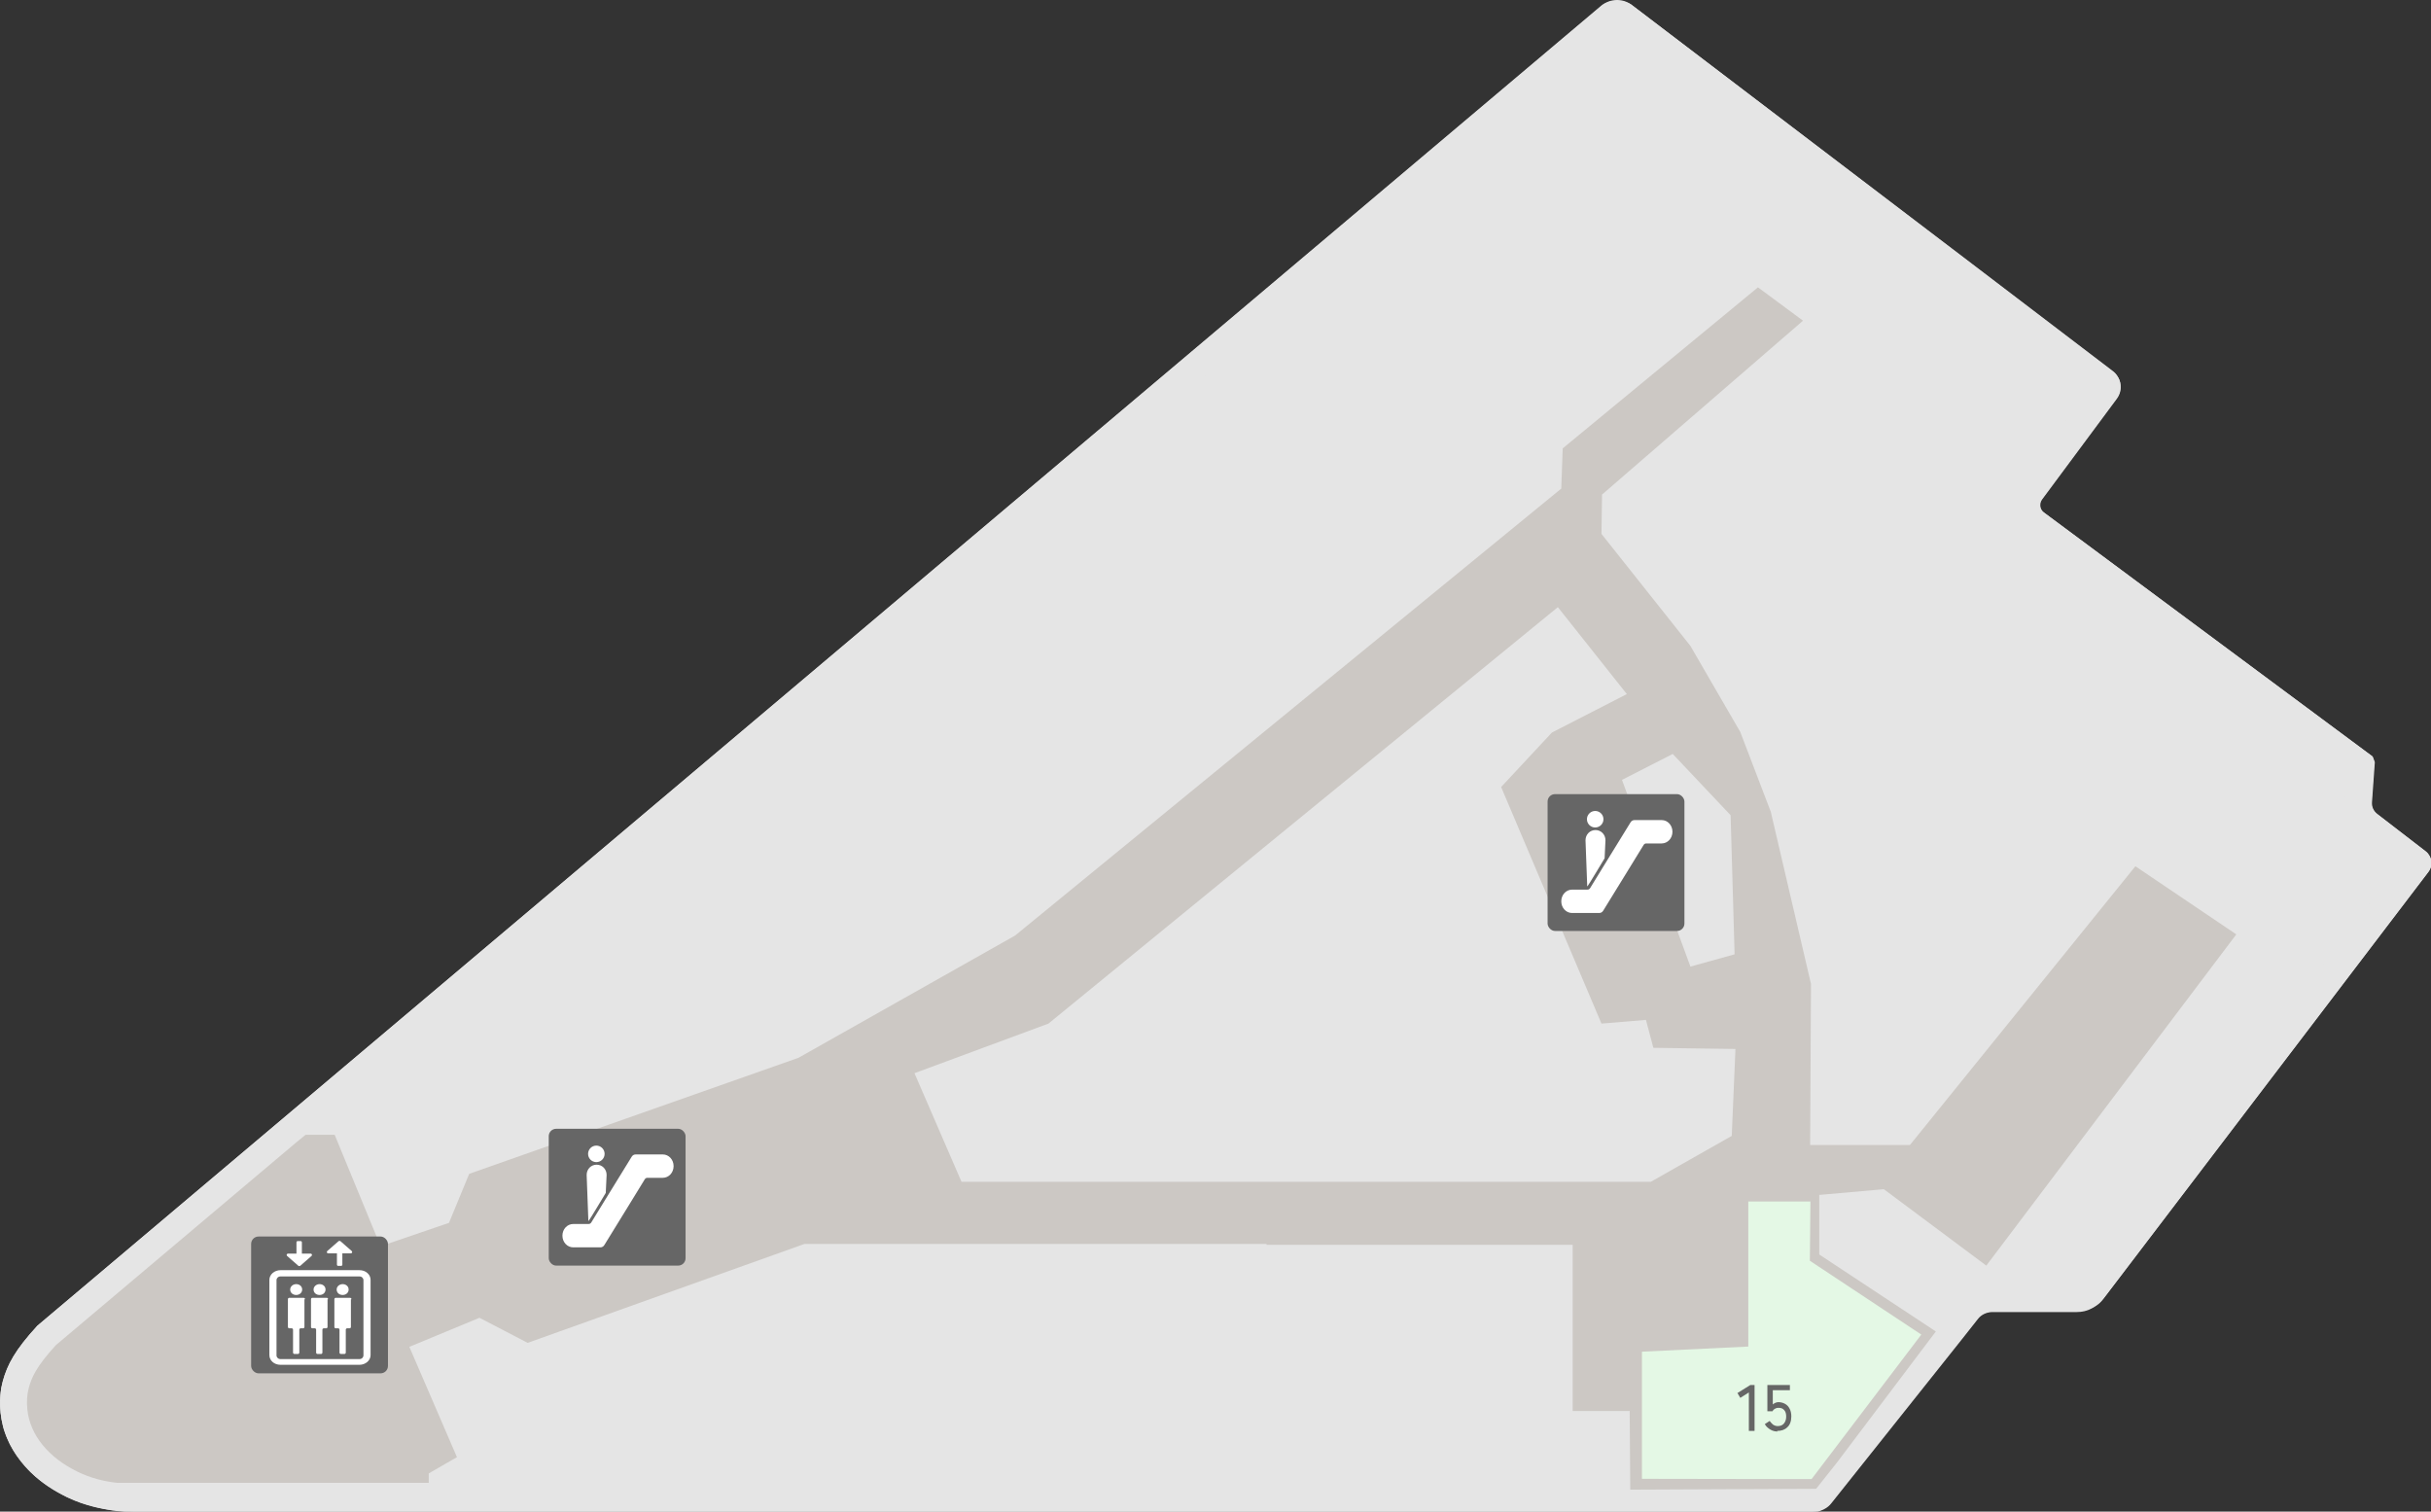 <?xml version="1.0" encoding="UTF-8"?>
<svg id="_レイヤー_2" xmlns="http://www.w3.org/2000/svg" version="1.1" viewBox="0 0 852.8 530.3">
  <rect x="0" y="0" width="852.8" height="530.3" fill="#333333" stroke="none"/>
  <!-- Generator: Adobe Illustrator 29.3.0, SVG Export Plug-In . SVG Version: 2.1.0 Build 146)  -->
  <defs>
    <style>
      .st0 {
        fill: #ccc8c4;
      }

      .st1 {
        fill: #e5e5e5;
      }

      .st2 {
        fill: #fff;
      }

      .st3 {
        fill: #666;
      }

      .st4 {
        fill: #e4f8e5;
      }
    </style>
  </defs>
  <g id="design">
    <g>
      <path id="_下地" class="st1" d="M851.8,299.6c-.3-.4-.6-.7-1-1l-17-13.1c-.5-.4-.9-.8-1.2-1.3-.2-.3-.4-.7-.5-1.1-.2-.6-.2-1.2-.2-1.8l1-14.1h0s-.7-1.9-.7-1.9l-115.3-85.6c-.6-.4-1-1-1.2-1.7-.2-.6-.2-1.2,0-1.8.1-.4.3-.8.6-1.2l26.2-35.3c.6-.8,1-1.6,1.2-2.5.2-.9.2-1.8.1-2.6,0-.4-.2-.9-.3-1.3-.3-.8-.8-1.6-1.4-2.3-.2-.2-.4-.4-.5-.5-.2-.1-.3-.3-.5-.4l-50.8-38.7L572.5,1.8c-.2-.2-.4-.3-.6-.4,0,0-.1,0-.2-.1-.1,0-.3-.2-.4-.2,0,0-.2,0-.3-.1-.1,0-.3-.1-.4-.2,0,0-.2,0-.3-.1-.1,0-.3,0-.4-.1-.1,0-.2,0-.3,0-.1,0-.3,0-.4-.1-.1,0-.2,0-.3,0-.1,0-.3,0-.4,0-.1,0-.2,0-.3,0-.1,0-.3,0-.4,0-.1,0-.2,0-.3,0,0,0-.2,0-.3,0s0,0-.1,0c-.1,0-.3,0-.4,0-.1,0-.2,0-.3,0-.1,0-.3,0-.4,0-.1,0-.2,0-.3,0-.1,0-.3,0-.4,0-.1,0-.2,0-.3,0-.1,0-.3,0-.4.1-.1,0-.2,0-.3.1-.1,0-.3.1-.4.2-.1,0-.2,0-.3.1-.1,0-.3.1-.4.2,0,0-.2,0-.3.1-.1,0-.3.2-.4.3,0,0-.2,0-.2.1-.2.1-.4.3-.6.5,0,0,0,0,0,0L13.1,465.1c-7.8,8.5-10.5,13.6-12.1,19.4-.2.8-.4,1.7-.6,2.6-.4,2.7-.5,5.5-.2,8.5.2,1.7.5,3.3.9,5,.1.5.3,1.1.5,1.6.3,1,.7,2,1.2,3,.2.6.5,1.1.8,1.7.3.6.6,1.1.9,1.6.2.3.3.5.5.8.3.5.7,1.1,1.1,1.6.2.3.5.6.7,1,1,1.3,2,2.5,3.1,3.7.3.3.6.6.9.9,3.5,3.5,7.9,6.4,12.8,8.8,3.1,1.5,6.3,2.6,9.6,3.4,2,.5,4.1.9,6.2,1.2.5,0,1,.1,1.5.2,2,.2,4,.3,6,.3h588.9c.3,0,.6,0,1,0,.6,0,1.3-.2,1.9-.4.5-.2.9-.4,1.3-.6,1-.5,1.8-1.2,2.5-2.1l46.1-57.9,5.2-6.6c.2-.2.3-.4.5-.6,1.2-1.2,2.9-1.9,4.7-1.9h29.5c1.9,0,3.7-.4,5.3-1.3.4-.2.8-.4,1.2-.7,1.2-.7,2.2-1.7,3-2.8l113.9-149.6c1.4-1.8,1.4-4.3,0-6.1h0Z"/>
      <path id="_外_枠_上乗せ" class="st1" d="M567.3,9.9l165.8,126.3-24.6,33.1c-4.2,5.7-3,13.8,2.7,18.1l112,83.1-.7,10.2c-.3,4.8,1.8,9.4,5.6,12.4l13.4,10.4-111.2,146.1c-.5.6-1.2,1-1.9,1h-29.5c-5,0-9.6,2.2-12.7,6.1l-51,64.1H46.7c-6.8,0-13.4-1.4-19.2-4.1-10.4-4.9-16.9-12.9-17.8-21.9-.3-2.8-.1-5.4.5-7.6,1-3.6,2.4-7.2,9.5-15L567.3,9.9M567.3,0c-2,0-4,.7-5.6,2L13.1,465.1c-7.8,8.5-10.5,13.6-12.1,19.4-.9,3.3-1.2,7.1-.8,11.1,1.3,12.7,10.1,23.3,23.3,29.6,7.3,3.4,15.2,5.1,23.3,5.1h588.9c2.6,0,5.1-1.2,6.7-3.2l51.3-64.5c1.3-1.6,3.2-2.5,5.2-2.5h29.5c3.8,0,7.3-1.8,9.6-4.7l113.9-149.6c1.7-2.2,1.3-5.4-.9-7.1l-17-13.1c-1.3-1-2-2.5-1.9-4.1l1-14.1-.7-1.9-115.3-85.6c-1.5-1.1-1.8-3.2-.7-4.7l26.2-35.3c2.3-3.1,1.6-7.4-1.5-9.6L572.5,1.8C571,.6,569.1,0,567.3,0h0Z"/>
      <path id="_中" class="st0" d="M661,417.3l35.8,26.7,87.7-116.2-35.4-23.9-79.1,97.8h-35l.3-56.5-14.1-60.4-10.7-28-17.5-30.2-31.2-39.3.2-13.8,70.5-61-15.8-11.7-68.5,56.5-.5,14.1-191.6,156.8-76,42.9-115.5,40.7-7.1,17.2-24,8.2-16.1-39.1h-10.2l-3.3,2.7-84.3,71.1c-7.1,7.8-8.5,11.4-9.5,15-.6,2.2-.8,4.8-.5,7.6.9,8.9,7.4,16.9,17.8,21.9,4.2,2,8.8,3.3,13.7,3.8h109.3v-3.3c0,0,9.9-5.7,9.9-5.7l-16.7-38.7,24.6-10.2,16.9,8.8,97.1-34.7h162.1v.3h107.4v58.3h20l.2,27.6,65.2-.3,7.3-9.2,34.7-46-40.9-27v-20.9l22.6-2h0Z"/>
      <g id="_下地_上乗せ">
        <polygon class="st1" points="320.8 376.5 337.3 414.6 579.1 414.6 607.5 398.5 608.8 368 580 367.6 577.4 357.8 561.8 359.1 526.6 276.1 544.4 257 570.7 243.5 546.5 213 367.8 359.1 320.8 376.5"/>
        <polygon class="st1" points="569 273.6 593 339.1 608.5 334.8 607.1 286 586.8 264.5 569 273.6"/>
      </g>
      <polygon id="_店" class="st4" points="576 474.2 576 518.8 635.5 518.9 674 468.2 634.9 442.3 635.1 421.5 613.3 421.5 613.3 472.4 576 474.2"/>
      <g>
        <path class="st3" d="M613.5,502.1v-13.6l-3,1.9-1-1.7,4.5-2.8h1.5v16.1h-2Z"/>
        <path class="st3" d="M623.6,502.2c-.9,0-1.8-.2-2.6-.7-.8-.5-1.5-1.1-1.9-1.9l1.7-1.1c.4.5.8,1,1.2,1.3.5.3,1,.5,1.6.5,1,0,1.7-.3,2.2-.9.5-.6.8-1.4.8-2.4s-.2-1.8-.7-2.3c-.5-.6-1.1-.8-1.9-.8s-.9.1-1.3.3c-.4.2-.7.5-.9.9h-1.8v-9.2h7.9v1.8h-6v5c.6-.5,1.3-.8,2-.8s1.6.2,2.3.6c.7.4,1.2.9,1.6,1.7.4.7.6,1.7.6,2.7,0,1.7-.5,3-1.4,3.8-.9.9-2.1,1.3-3.6,1.3Z"/>
      </g>
      <g id="_ピクト">
        <g id="EV-2">
          <rect class="st3" x="88.1" y="433.8" width="48" height="48" rx="2.6" ry="2.6"/>
          <g>
            <path class="st2" d="M115.2,439.7h3v4c0,.2.2.4.4.4h1.1c.2,0,.4-.2.4-.4v-4h3c.4,0,.6-.5.3-.8l-4-3.5c-.2-.1-.4-.1-.6,0l-4,3.5c-.3.3-.1.8.3.8Z"/>
            <path class="st2" d="M108.9,439.8h-3v-4c0-.2-.2-.4-.4-.4h-1.1c-.2,0-.4.2-.4.4v4h-3c-.4,0-.6.5-.3.8l4,3.5c.2.1.4.1.6,0l4-3.5c.3-.3.1-.8-.3-.8Z"/>
          </g>
          <path class="st2" d="M126.1,445.6h-27.7c-2.1,0-3.9,1.5-3.9,3.4v26.4c0,1.9,1.7,3.4,3.9,3.4h27.7c2.1,0,3.9-1.5,3.9-3.4v-26.4c0-1.9-1.7-3.4-3.9-3.4ZM126.1,476.8h-27.7c-.8,0-1.4-.6-1.4-1.3v-26.4c0-.7.6-1.3,1.4-1.3h27.7c.8,0,1.4.6,1.4,1.3v26.4h0c0,.7-.6,1.3-1.4,1.3Z"/>
          <g>
            <g>
              <path class="st2" d="M103.9,450.5c-1.1,0-2.1.8-2.1,1.9s.9,1.9,2.1,1.9,2.1-.8,2.1-1.9-.9-1.9-2.1-1.9Z"/>
              <path class="st2" d="M107,455.8c0-.3-.2-.5-.5-.5h-5c-.3,0-.5.2-.5.5v9.7c0,.3.2.5.5.5h.8c.3,0,.5.2.5.5v8c0,.3.2.5.5.5h1.2c.3,0,.5-.2.5-.5v-8c0-.3.2-.5.5-.5h.8c.3,0,.5-.2.5-.5v-9.7h0Z"/>
            </g>
            <g>
              <path class="st2" d="M120.2,450.5c-1.1,0-2.1.8-2.1,1.9s.9,1.9,2.1,1.9,2.1-.8,2.1-1.9-.9-1.9-2.1-1.9Z"/>
              <path class="st2" d="M123.3,455.8c0-.3-.2-.5-.5-.5h-5c-.3,0-.5.2-.5.5v9.7c0,.3.2.5.5.5h.8c.3,0,.5.2.5.5v8c0,.3.2.5.5.5h1.2c.3,0,.5-.2.5-.5v-8c0-.3.2-.5.5-.5h.8c.3,0,.5-.2.5-.5v-9.7h0Z"/>
            </g>
            <g>
              <path class="st2" d="M112.1,450.5c-1.1,0-2.1.8-2.1,1.9s.9,1.9,2.1,1.9,2.1-.8,2.1-1.9-.9-1.9-2.1-1.9Z"/>
              <path class="st2" d="M115.1,455.8c0-.3-.2-.5-.5-.5h-5c-.3,0-.5.2-.5.5v9.7c0,.3.2.5.5.5h.8c.3,0,.5.2.5.5v8c0,.3.2.5.5.5h1.2c.3,0,.5-.2.5-.5v-8c0-.3.2-.5.5-.5h.8c.3,0,.5-.2.5-.5v-9.7h0Z"/>
            </g>
          </g>
        </g>
        <g>
          <rect class="st3" x="192.5" y="396" width="48" height="48" rx="2.6" ry="2.6"/>
          <g>
            <path class="st2" d="M232.5,405h-9.5c-.6,0-1.1.3-1.4.8l-9.6,15.6-4.6,7.5c-.2.3-.5.5-.9.5h-5.4c-2.1,0-3.8,1.8-3.8,4.1s1.7,4.1,3.8,4.1h9.5c.6,0,1.1-.3,1.4-.8l9.6-15.6,4.6-7.5c.2-.3.5-.5.9-.5h5.4c2.1,0,3.8-1.8,3.8-4.1s-1.7-4.1-3.8-4.1Z"/>
            <g>
              <path class="st2" d="M209.2,407.7c-1.6,0-2.9-1.3-2.9-2.9s1.3-2.9,2.9-2.9,2.9,1.3,2.9,2.9-1.3,2.9-2.9,2.9Z"/>
              <path class="st2" d="M206.4,428.3l-.6-16.1c0-2,1.5-3.6,3.5-3.6s3.5,1.6,3.5,3.6l-.3,6.3s-5.8,9.7-6,9.8h0Z"/>
            </g>
          </g>
        </g>
        <g>
          <rect class="st3" x="542.9" y="278.6" width="48" height="48" rx="2.6" ry="2.6"/>
          <g>
            <path class="st2" d="M582.9,287.7h-9.5c-.6,0-1.1.3-1.4.8l-9.6,15.6-4.6,7.5c-.2.3-.5.5-.9.5h-5.4c-2.1,0-3.8,1.8-3.8,4.1s1.7,4.1,3.8,4.1h9.5c.6,0,1.1-.3,1.4-.8l9.6-15.6,4.6-7.5c.2-.3.5-.5.9-.5h5.4c2.1,0,3.8-1.8,3.8-4.1s-1.7-4.1-3.8-4.1Z"/>
            <g>
              <path class="st2" d="M559.6,290.3c-1.6,0-2.9-1.3-2.9-2.9s1.3-2.9,2.9-2.9,2.9,1.3,2.9,2.9-1.3,2.9-2.9,2.9Z"/>
              <path class="st2" d="M556.8,310.9l-.6-16.1c0-2,1.5-3.6,3.5-3.6s3.5,1.6,3.5,3.6l-.3,6.3s-5.8,9.7-6,9.8Z"/>
            </g>
          </g>
        </g>
      </g>
    </g>
  </g>
</svg>